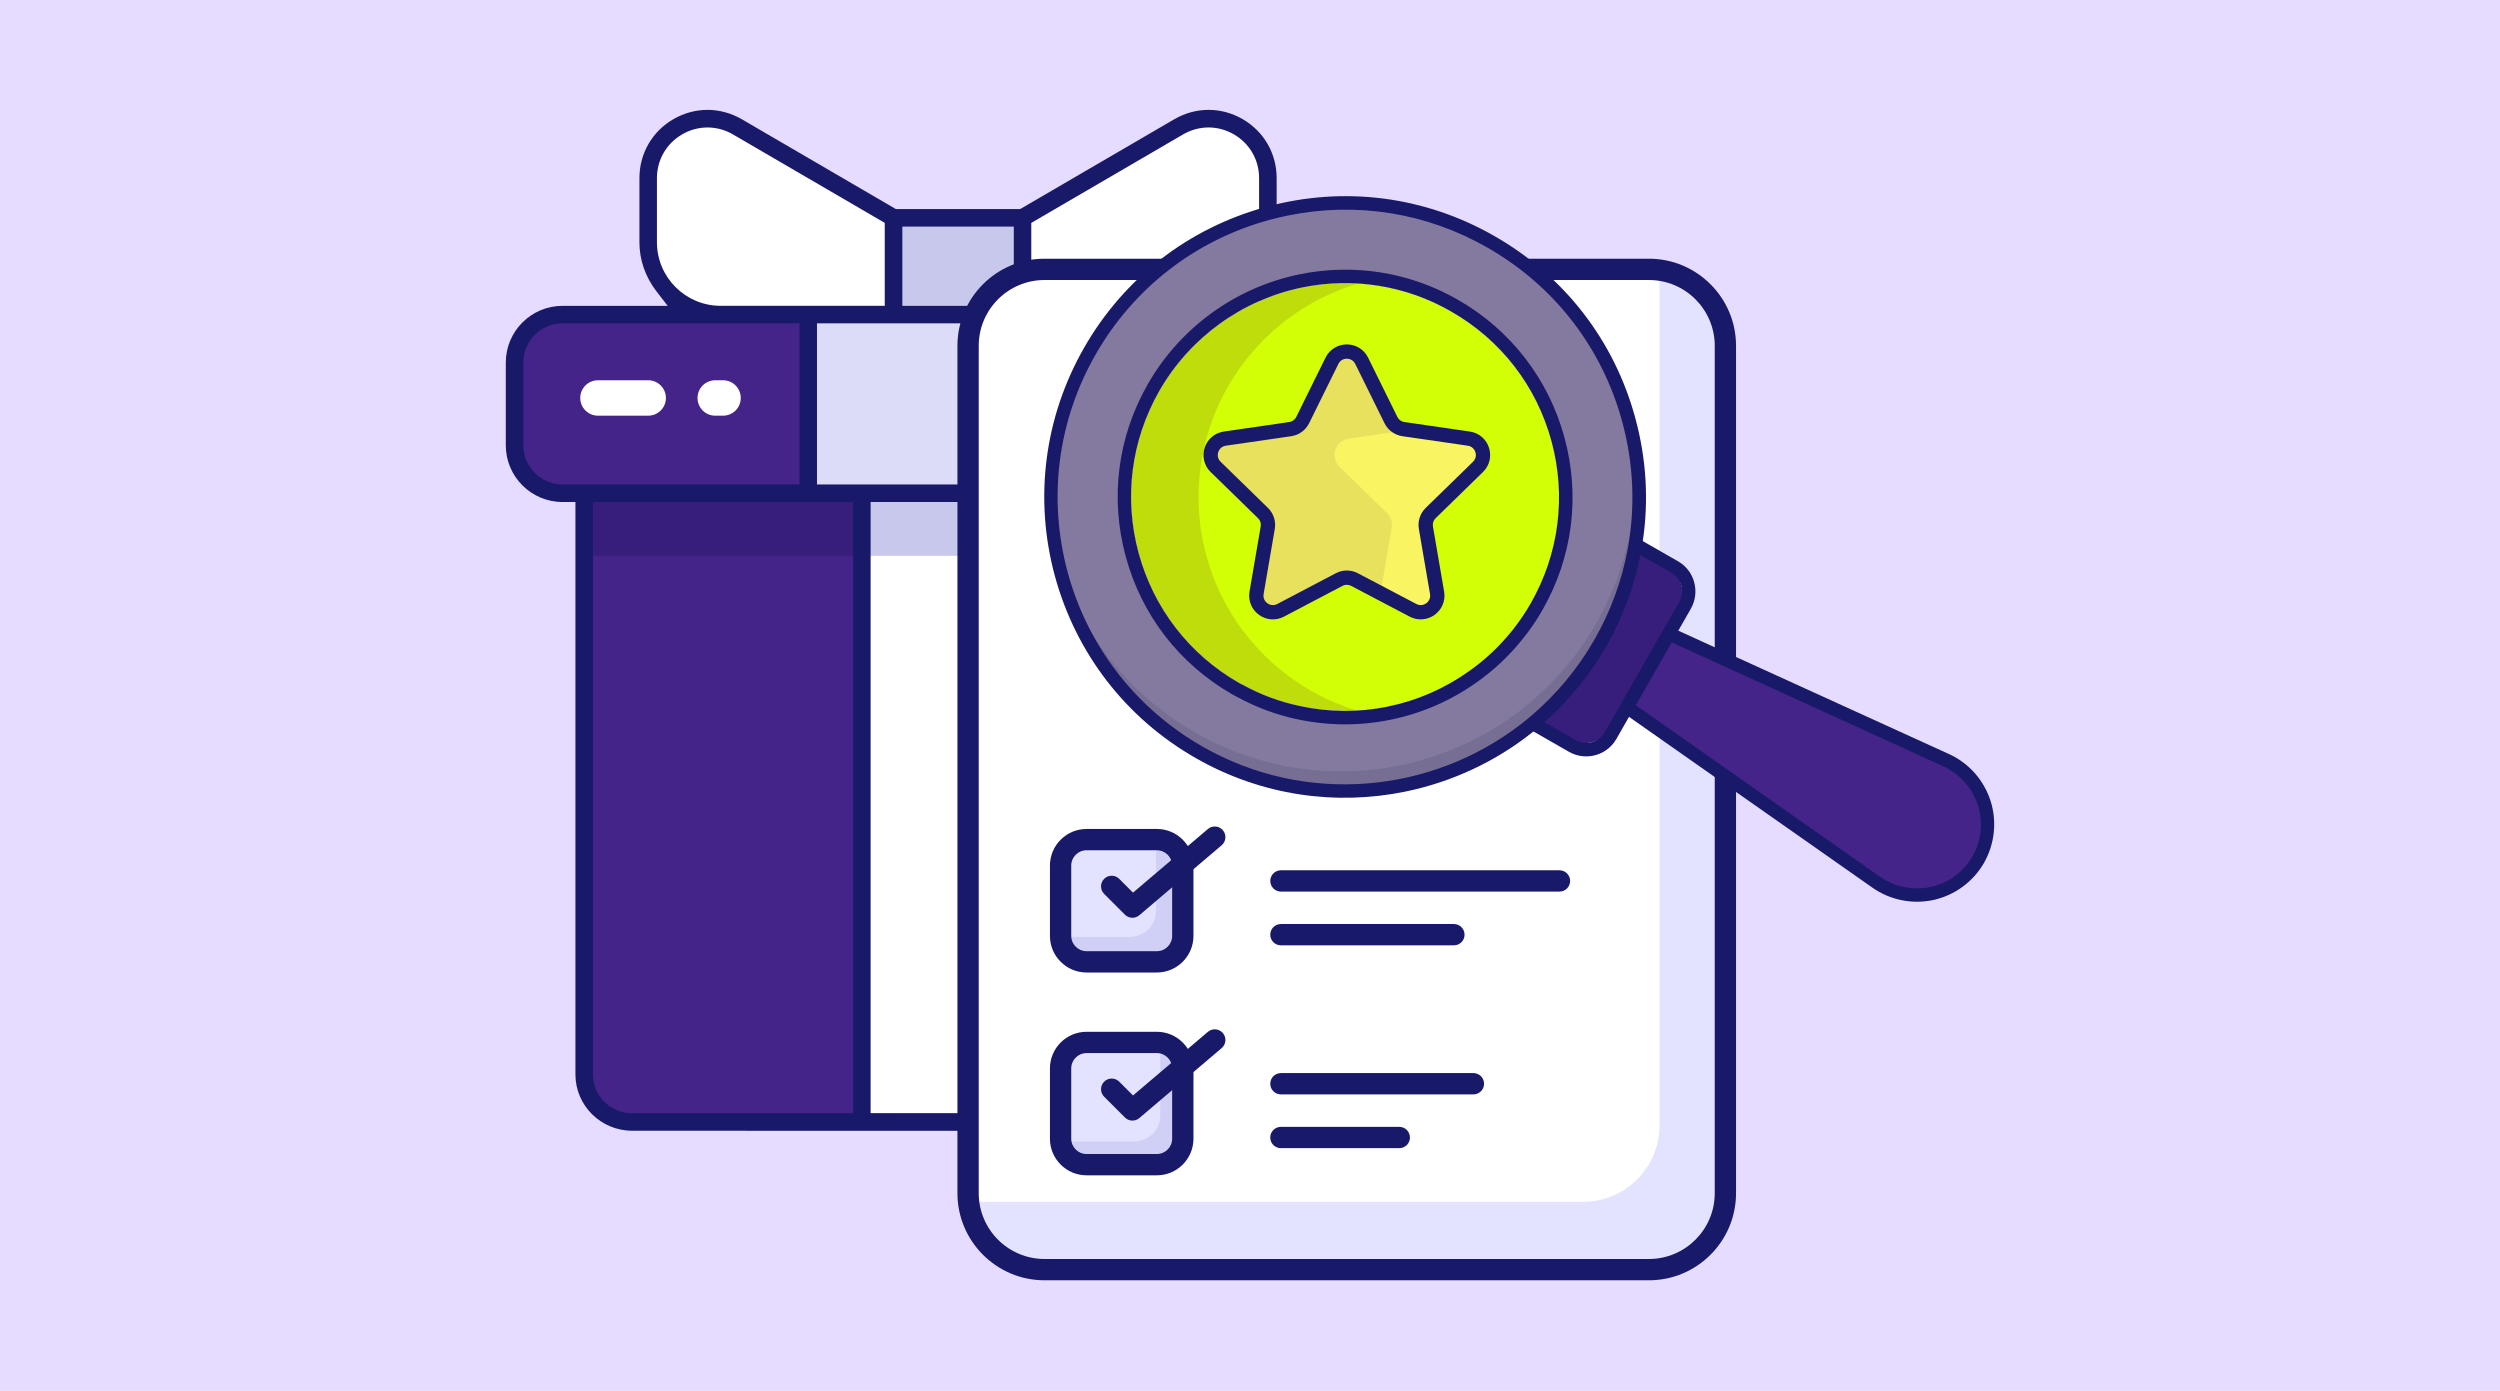 <?xml version="1.0" encoding="UTF-8"?>
<svg id="Layer_1" data-name="Layer 1" xmlns="http://www.w3.org/2000/svg" xmlns:xlink="http://www.w3.org/1999/xlink" viewBox="0 0 2272 1264">
  <defs>
    <style>
      .cls-1, .cls-2, .cls-3 {
        fill: none;
      }

      .cls-4 {
        fill: #e6dcff;
      }

      .cls-2 {
        stroke: #000;
        stroke-width: 5px;
      }

      .cls-2, .cls-3 {
        stroke-linecap: round;
        stroke-linejoin: round;
      }

      .cls-5 {
        fill: #dcdcf9;
      }

      .cls-6 {
        fill: #776f93;
      }

      .cls-7 {
        fill: #371e7c;
      }

      .cls-8 {
        fill: #d0d0f7;
      }

      .cls-9 {
        fill: #d3ff06;
      }

      .cls-10 {
        fill: #bfdd0a;
      }

      .cls-11 {
        fill: #e8e15d;
      }

      .cls-12 {
        fill: #442488;
      }

      .cls-13 {
        fill: #84799f;
      }

      .cls-14 {
        fill: #fff;
      }

      .cls-15 {
        fill: #f9f562;
      }

      .cls-16 {
        fill: #c8c8ed;
      }

      .cls-17 {
        fill: #f4f6f8;
      }

      .cls-18 {
        fill: #e4e3ff;
      }

      .cls-3 {
        stroke: #191969;
        stroke-width: 13px;
      }

      .cls-19 {
        fill: #191969;
      }

      .cls-20 {
        clip-path: url(#clippath);
      }
    </style>
    <clipPath id="clippath">
      <rect class="cls-1" x="534.33" y="162.58" width="1153.88" height="1153.88"/>
    </clipPath>
  </defs>
  <rect class="cls-4" x="0" y="0" width="2272" height="1264"/>
  <g>
    <g>
      <g id="gift_box" data-name="gift box">
        <path class="cls-12" d="M1166.87,1019.86h-592.41c-24.06,0-43.54-19.51-43.54-43.54V448.22h679.48v528.11c0,24.02-19.48,43.54-43.54,43.54Z"/>
        <path class="cls-14" d="M783.09,448.22h175.13v571.64h-175.13V448.22Z"/>
        <path class="cls-7" d="M530.93,448.29h252.35v56.83h-252.35v-56.83Z"/>
        <path class="cls-16" d="M783.27,448.29h175.05v56.83h-175.05v-56.83Z"/>
        <path class="cls-7" d="M1081.09,448.29h-46.57c-12.62-5.42-25.95-9.09-39.82-9.09-14.78,0-28.8,3.03-41.3,9.09h4.93v245.15c14.02,6.82,29.93,10.23,46.23,10.23h205.74v-255.38h-129.2Z"/>
        <path class="cls-12" d="M1230.15,448.22H511.19c-24.02,0-43.54-19.48-43.54-43.54v-75.25c0-24.06,19.51-43.54,43.54-43.54h718.96c24.06,0,43.54,19.51,43.54,43.54v75.25c0,24.06-19.48,43.54-43.54,43.54Z"/>
        <path class="cls-5" d="M734.51,285.9h272.28v162.32h-272.28v-162.32Z"/>
        <path class="cls-16" d="M812.07,196.9h117.08v88.85h-117.08v-88.85Z"/>
        <path class="cls-14" d="M812.07,285.9h-157.24c-36.3,0-65.74-29.44-65.74-65.74v-58.27c0-41.6,45.13-67.56,81.08-46.6l141.9,82.71v87.9Z"/>
        <path class="cls-14" d="M929.26,285.9h157.24c36.3,0,65.74-29.44,65.74-65.74v-58.27c0-41.6-45.13-67.56-81.08-46.6l-141.9,82.71v87.9Z"/>
        <path class="cls-16" d="M1113.3,784.76h148.15v56.83h-148.15v-56.83Z"/>
        <path class="cls-16" d="M1137.81,572.38h99.23v74.42h-99.23v-74.42Z"/>
        <path class="cls-14" d="M1237.04,646.8h133.11c30.73,0,55.66-24.93,55.66-55.66v-49.33c0-35.24-38.19-57.18-68.66-39.44l-120.11,69.98v74.45Z"/>
        <path class="cls-14" d="M657.1,345.58h-7.09c-8.9,0-16.1,7.2-16.1,16.1s7.2,16.1,16.1,16.1h7.09c8.9,0,16.1-7.2,16.1-16.1s-7.2-16.1-16.1-16.1Z"/>
        <path class="cls-14" d="M589.09,345.58h-45.66c-8.9,0-16.1,7.2-16.1,16.1s7.2,16.1,16.1,16.1h45.66c8.9,0,16.1-7.2,16.1-16.1s-7.24-16.1-16.1-16.1Z"/>
        <path class="cls-19" d="M1275.96,1027.8c-116.91,0-233.82-.05-350.73-.09-116.91-.05-233.82-.1-350.73-.1-28.42,0-51.55-22.94-51.55-51.13V456.23h-11.77c-28.4,0-51.51-23.11-51.51-51.51v-75.25c0-28.4,23.11-51.51,51.51-51.51h95.59l-10.11-13.1c-10.17-13.17-15.55-28.62-15.55-44.67v-58.31c0-22.44,11.61-42.51,31.05-53.69,9.5-5.46,20.17-8.34,30.83-8.34s21.59,2.95,31.2,8.54l140,81.62h112.91l140.04-81.62c9.6-5.59,20.39-8.54,31.19-8.54s21.33,2.88,30.84,8.34c19.43,11.19,31.04,31.26,31.04,53.69v58.27c0,16.01-5.38,31.46-15.55,44.68l-10.08,13.09h95.56c28.4,0,51.51,23.11,51.51,51.51v75.29c0,28.4-23.11,51.51-51.51,51.51h-11.88v108.22h16.62l118.26-68.93c8.29-4.81,17.62-7.36,26.98-7.36s18.49,2.49,26.72,7.2c16.84,9.67,26.9,27.05,26.9,46.48v49.33c0,12.46-3.67,24.59-10.62,35.06l-8.38,12.63h76.95c11.96,0,23.22,4.67,31.7,13.16,8.46,8.48,13.12,19.72,13.1,31.67v64.43c0,24.7-20.1,44.8-44.8,44.8h-8.74v190.08c0,24.7-20.1,44.8-44.8,44.8h-162.21ZM1269.53,1011.89h168.63c15.93,0,28.89-12.96,28.89-28.9v-190.08h-197.53v218.97ZM959.67,1011.5c5.99,0,10.88.12,15.39.38h.47s129.83.01,129.83.01v-218.97h-197.53v190.08c0,15.4,12.13,28,27.62,28.7h.37c3.99,0,7.99-.04,12-.1,3.95-.05,7.91-.1,11.86-.1ZM538.9,976.48c0,19.42,15.97,35.22,35.6,35.22h200.84V456.19h-236.44v520.29ZM791.25,1011.63h108.97l-4.81-11.31c-2.34-5.49-3.52-11.35-3.52-17.39v-190.08h-8.74c-24.7,0-44.8-20.1-44.8-44.8v-64.41c0-24.7,20.1-44.8,44.8-44.8h76.95l-8.38-12.63c-6.95-10.47-10.62-22.6-10.62-35.06v-49.33c0-9.84,2.78-19.54,8.03-28.05l1.21-1.96v-55.6h-159.11v555.44ZM1310.64,776.97h181.06c15.93,0,28.89-12.96,28.89-28.9v-64.41c0-15.93-12.96-28.9-28.89-28.9h-181.06v122.2ZM995.54,488.41c9.3,0,18.1,2.38,26.17,7.08l118.25,68.93h62.35v-108.22h-236.02v39.26l10.84-3.83c6.02-2.13,12.22-3.21,18.4-3.21ZM1014.76,440.28h215.39c19.61,0,35.56-15.97,35.56-35.6v-75.25c0-19.61-15.95-35.56-35.56-35.56h-215.39v146.41ZM742.48,440.28h256.37v-146.41h-256.37v146.41ZM511.22,293.87c-19.63,0-35.6,15.95-35.6,35.56v75.25c0,19.58,15.94,35.55,35.54,35.6h215.41v-146.41h-215.35ZM1098.35,115.84c-8.05,0-16.06,2.19-23.17,6.32l-137.95,80.41v75.4h149.27c31.85,0,57.77-25.91,57.77-57.77v-58.31c0-16.64-8.62-31.54-23.05-39.86-7-4.04-14.91-6.19-22.87-6.19ZM820.04,277.96h101.29v-72h-101.29v72ZM642.99,115.85c-7.97,0-15.89,2.13-22.9,6.17-14.45,8.35-23.06,23.25-23.06,39.86v58.27c0,31.85,25.93,57.77,57.8,57.77h149.23v-75.36l-137.94-80.4c-7.07-4.13-15.07-6.31-23.13-6.31Z"/>
        <path class="cls-14" d="M976.21,693.03h-60.21c-8.9,0-16.1,7.2-16.1,16.1s7.2,16.1,16.1,16.1h60.21c8.9,0,16.1-7.2,16.1-16.1s-7.2-16.1-16.1-16.1Z"/>
      </g>
      <rect class="cls-14" x="812.07" y="571.44" width="147.6" height="440.06"/>
    </g>
    <g>
      <path class="cls-14" d="M1568.04,314.26v770.13c0,38.36-31.1,69.46-69.46,69.46h-549.32c-38.36,0-69.46-31.1-69.46-69.46V314.26c0-38.36,31.1-69.46,69.46-69.46h549.32c38.36,0,69.46,31.1,69.46,69.46Z"/>
      <path class="cls-18" d="M1568.02,314.3v770.04c0,38.45-31.06,69.5-69.41,69.5h-549.31c-35.98,0-65.53-27.27-69.13-62.31,3.03.47,6.16.66,9.28.66h549.31c38.35,0,69.41-31.15,69.41-69.5V252.56c0-2.37-.09-4.73-.38-7.1,33.99,4.45,60.22,33.52,60.22,68.84Z"/>
      <path class="cls-18" d="M1074.94,786.64v63.9c0,13.03-10.56,23.59-23.59,23.59h-63.9c-13.03,0-23.59-10.56-23.59-23.59v-63.9c0-13.03,10.56-23.59,23.59-23.59h63.9c13.03,0,23.59,10.56,23.59,23.59Z"/>
      <path class="cls-8" d="M1074.96,786.63v63.92c0,13.07-10.61,23.58-23.58,23.58h-63.92c-12.78,0-23.1-10.04-23.58-22.73h63.06c12.97,0,23.58-10.51,23.58-23.58v-64.77h.85c12.97,0,23.58,10.51,23.58,23.58Z"/>
      <path class="cls-18" d="M1074.94,970.96v63.9c0,13.03-10.56,23.59-23.59,23.59h-63.9c-13.03,0-23.59-10.56-23.59-23.59v-63.9c0-13.03,10.56-23.59,23.59-23.59h63.9c13.03,0,23.59,10.56,23.59,23.59Z"/>
      <path class="cls-8" d="M1074.96,971v63.82c0,13.07-10.61,23.67-23.58,23.67h-63.92c-12.31,0-22.35-9.38-23.48-21.31.95.09,1.99.19,2.94.19h63.82c13.07,0,23.67-10.61,23.67-23.58v-63.92c0-.76,0-1.51-.09-2.27,11.65,1.42,20.64,11.36,20.64,23.39h0Z"/>
      <path class="cls-19" d="M1498.57,1163.53h-549.32c-43.63,0-79.13-35.5-79.13-79.14V314.26c0-43.64,35.5-79.14,79.13-79.14h549.32c43.64,0,79.14,35.5,79.14,79.14v770.13c0,43.64-35.5,79.14-79.14,79.14ZM949.25,254.48c-32.96,0-59.78,26.82-59.78,59.78v770.13c0,32.96,26.82,59.78,59.78,59.78h549.32c32.97,0,59.79-26.82,59.79-59.78V314.26c0-32.96-26.82-59.78-59.79-59.78h-549.32Z"/>
      <path class="cls-19" d="M1051.35,883.81h-63.9c-18.35,0-33.27-14.93-33.27-33.27v-63.9c0-18.35,14.93-33.28,33.27-33.28h63.9c18.35,0,33.27,14.93,33.27,33.28v63.9c0,18.35-14.93,33.27-33.27,33.27ZM987.45,772.72c-7.68,0-13.91,6.24-13.91,13.92v63.9c0,7.67,6.24,13.91,13.91,13.91h63.9c7.68,0,13.91-6.24,13.91-13.91v-63.9c0-7.68-6.24-13.92-13.91-13.92h-63.9Z"/>
      <g>
        <path class="cls-19" d="M1417.25,810.27h-253.15c-5.35,0-9.68-4.33-9.68-9.68s4.33-9.68,9.68-9.68h253.15c5.35,0,9.68,4.33,9.68,9.68s-4.33,9.68-9.68,9.68Z"/>
        <path class="cls-19" d="M1321.31,859.12h-157.22c-5.35,0-9.68-4.33-9.68-9.68s4.33-9.68,9.68-9.68h157.22c5.35,0,9.68,4.33,9.68,9.68s-4.33,9.68-9.68,9.68Z"/>
      </g>
      <path class="cls-19" d="M1029.16,834.08c-2.49,0-4.96-.95-6.84-2.84l-18.86-18.86c-3.78-3.78-3.78-9.91,0-13.69,3.78-3.78,9.91-3.78,13.69,0l12.54,12.54,68.03-57.81c4.07-3.46,10.19-2.96,13.64,1.11,3.47,4.07,2.97,10.18-1.11,13.64l-74.82,63.59c-1.81,1.54-4.05,2.3-6.27,2.3Z"/>
      <path class="cls-19" d="M1051.35,1068.13h-63.9c-18.35,0-33.27-14.93-33.27-33.27v-63.9c0-18.35,14.93-33.27,33.27-33.27h63.9c18.35,0,33.27,14.93,33.27,33.27v63.9c0,18.35-14.93,33.27-33.27,33.27ZM987.45,957.05c-7.68,0-13.91,6.24-13.91,13.91v63.9c0,7.67,6.24,13.91,13.91,13.91h63.9c7.68,0,13.91-6.24,13.91-13.91v-63.9c0-7.67-6.24-13.91-13.91-13.91h-63.9Z"/>
      <g>
        <path class="cls-19" d="M1339.04,994.59h-174.94c-5.35,0-9.68-4.33-9.68-9.68s4.33-9.68,9.68-9.68h174.94c5.35,0,9.68,4.33,9.68,9.68s-4.33,9.68-9.68,9.68Z"/>
        <path class="cls-19" d="M1271.67,1043.44h-107.58c-5.35,0-9.68-4.33-9.68-9.68s4.33-9.68,9.68-9.68h107.58c5.35,0,9.68,4.33,9.68,9.68s-4.33,9.68-9.68,9.68Z"/>
      </g>
      <path class="cls-19" d="M1029.16,1018.41c-2.49,0-4.96-.95-6.84-2.84l-18.86-18.86c-3.78-3.78-3.78-9.91,0-13.69,3.78-3.78,9.91-3.78,13.69,0l12.54,12.54,68.03-57.81c4.07-3.46,10.19-2.96,13.64,1.11,3.47,4.07,2.97,10.18-1.11,13.64l-74.82,63.59c-1.81,1.54-4.05,2.3-6.27,2.3Z"/>
    </g>
    <g>
      <g id="g6240">
        <g id="g6242">
          <g class="cls-20">
            <g id="g6244">
              <g id="g6274">
                <path id="path6276" class="cls-9" d="M1426.36,451.87c0,111.77-90.6,202.37-202.37,202.37s-202.37-90.6-202.37-202.37,90.6-202.37,202.37-202.37,202.37,90.6,202.37,202.37"/>
              </g>
              <g id="g6278">
                <path id="path6280" class="cls-10" d="M1257.79,651.43c-11,1.85-22.29,2.82-33.81,2.82-111.76,0-202.36-90.62-202.36-202.38s90.6-202.38,202.36-202.38c11.52,0,22.81.97,33.81,2.82-95.67,16.09-168.55,99.32-168.55,199.56s72.88,183.47,168.55,199.56"/>
              </g>
              <g id="g6282">
                <path id="path6284" class="cls-2" d="M1426.36,451.87c0,111.77-90.6,202.37-202.37,202.37s-202.37-90.6-202.37-202.37,90.6-202.37,202.37-202.37,202.37,90.6,202.37,202.37Z"/>
              </g>
              <g id="g6342">
                <path id="path6344" class="cls-15" d="M1237.51,327.91l26.57,53.83c2.2,4.45,6.44,7.54,11.35,8.25l59.4,8.63c12.37,1.8,17.31,16.99,8.36,25.72l-42.98,41.9c-3.55,3.46-5.17,8.46-4.34,13.35l10.15,59.16c2.11,12.32-10.82,21.71-21.88,15.9l-53.13-27.93c-4.39-2.31-9.64-2.31-14.03,0l-53.13,27.93c-11.06,5.82-23.99-3.58-21.88-15.9l10.15-59.16c.84-4.89-.78-9.88-4.34-13.35l-42.98-41.9c-8.95-8.72-4.01-23.92,8.36-25.72l59.4-8.63c4.91-.71,9.16-3.8,11.35-8.25l26.56-53.83c5.53-11.21,21.51-11.21,27.04,0"/>
              </g>
              <g id="g6346">
                <path id="path6348" class="cls-11" d="M1260.45,466.22c3.56,3.47,5.18,8.47,4.35,13.36l-10.14,59.16c-.02.11-.05.25-.05.36l-23.6-12.4c-4.39-2.32-9.65-2.32-14.04,0l-53.14,27.92c-11.04,5.82-23.98-3.58-21.86-15.89l10.14-59.16c.83-4.89-.79-9.9-4.35-13.36l-42.98-41.9c-8.95-8.72-4.01-23.91,8.36-25.71l59.41-8.63c4.91-.72,9.15-3.81,11.34-8.25l26.57-53.82c5.54-11.23,21.52-11.23,27.04,0l26.57,53.82c2.19,4.44,6.45,7.53,11.36,8.25l4.89.72-54.49,7.91c-12.37,1.8-17.31,16.99-8.36,25.71l42.98,41.9Z"/>
              </g>
              <g id="g6350">
                <path id="path6352" class="cls-3" d="M1237.51,327.91l26.57,53.83c2.2,4.45,6.44,7.54,11.35,8.25l59.4,8.63c12.37,1.8,17.31,16.99,8.36,25.72l-42.98,41.9c-3.55,3.46-5.17,8.46-4.34,13.35l10.15,59.16c2.11,12.32-10.82,21.71-21.88,15.9l-53.13-27.93c-4.39-2.31-9.64-2.31-14.03,0l-53.13,27.93c-11.06,5.82-23.99-3.58-21.88-15.9l10.15-59.16c.84-4.89-.78-9.88-4.34-13.35l-42.98-41.9c-8.95-8.72-4.01-23.92,8.36-25.72l59.4-8.63c4.91-.71,9.16-3.8,11.35-8.25l26.56-53.83c5.53-11.21,21.51-11.21,27.04,0Z"/>
              </g>
            </g>
          </g>
        </g>
      </g>
      <g>
        <path class="cls-7" d="M1471.14,655.67l53.1-92.81c11.1-19.25,4.38-43.85-14.88-54.95l-36.87-21.11-93.05,162.61,36.87,21.11c19.13,11.12,43.73,4.4,54.82-14.85Z"/>
        <path class="cls-19" d="M1539.71,529.19c-2.19-8.15-7.41-14.91-14.71-19.08l-32.02-18.35-5.81-3.35-5.76-3.28-.3-.2-5.85-3.34c-2.91-1.71-6.55-.71-8.29,2.21l-93.03,162.61c-.98,1.66-1.06,3.55-.4,5.2.44,1.26,1.36,2.36,2.61,3.09l6.01,3.45,5.77,3.32,5.68,3.26,32.23,18.49c7,3.98,14.79,5.05,22.1,3.55,8.64-1.77,16.4-7.1,21.03-15.22l11.47-20.06,3.01-5.3,38.74-67.67,3.04-5.34,11.42-19.95c4.15-7.4,5.24-15.86,3.04-24.04ZM1526.14,547.05l-67.69,118.29c-5.26,9.31-17.08,12.51-26.4,7.21l-28.43-16.2-5.63-3.2-5.68-3.26-4.68-2.66,6.94-12.18,79.87-140.04,3.94,2.27,1.08.62,5.63,3.2.04.03,5.68,3.26,28.07,16.09c4.51,2.55,7.69,6.8,9.11,11.78,1.42,5.12.68,10.29-1.87,14.8Z"/>
        <path class="cls-13" d="M1482.29,389.73l-.09-.42v-.07c-16.6-69.05-60.56-131.35-127.09-169.37-127.99-73.42-291.33-28.96-364.59,99.11-45.86,80.08-45.65,173.85-7.79,250.81.01.03.03.06.04.09,1.36,2.76,2.77,5.5,4.22,8.21.14.27.29.53.43.8,1.37,2.53,2.78,5.05,4.23,7.54.26.44.52.87.77,1.31,1.39,2.35,2.8,4.68,4.26,6.98.36.57.73,1.14,1.1,1.7,1.41,2.18,2.83,4.36,4.3,6.5.47.68.95,1.35,1.42,2.03,1.42,2.03,2.85,4.05,4.32,6.04.6.8,1.22,1.59,1.82,2.39,1.41,1.85,2.81,3.7,4.27,5.52.81,1.01,1.65,1.99,2.48,2.99,1.31,1.58,2.6,3.17,3.95,4.73,2.2,2.54,4.45,5.05,6.76,7.52,1.6,1.72,3.26,3.43,4.93,5.14,3.29,3.39,6.75,6.67,10.26,9.86,5.35,4.87,10.88,9.51,16.66,13.96,5.78,4.45,11.73,8.68,17.93,12.68,4.14,2.7,8.4,5.27,12.71,7.75,97.45,55.83,215.23,43.48,298.32-22.06,1.77-1.35,3.49-2.77,5.22-4.18,1.62-1.36,3.25-2.72,4.82-4.14,21.92-19.1,41.08-42.13,56.33-68.75,2.1-3.65,4.13-7.36,6.03-11.08,2.85-5.56,5.49-11.23,7.95-16.89v-.03c3.23-7.58,6.09-15.23,8.6-22.95.62-1.96,1.25-3.91,1.8-5.86,2.59-8.77,4.73-17.62,6.38-26.49.4-2.13.8-4.3,1.13-6.45.34-2.08.65-4.16.95-6.23.08-.68.16-1.35.28-2.03,1.66-12.6,2.37-25.19,2.17-37.73-.22-18.54-2.38-36.91-6.4-54.89-.27-1.33-.59-2.7-.93-4.02ZM1391.13,548.37c-4.82,8.45-10.36,16.54-16.37,24.18-11.48,14.32-24.7,26.95-39.44,37.29-22.18,15.86-47.09,26.79-73.99,32.31s-53.85,5.23-80.48-.61c-17.9-3.79-35.02-10.16-51.1-18.97-1.4-.59-2.73-1.34-4.05-2.1-45.05-25.89-77.28-67.76-90.92-117.8-13.6-50.05-6.87-102.51,18.87-147.54,27.77-48.37,75.1-82.67,129.78-93.89,46.39-9.52,94.56-1.77,135.54,21.95,45.16,25.86,77.39,67.59,91,117.67,13.63,50.04,6.9,102.47-18.84,147.49Z"/>
        <path class="cls-6" d="M1454.33,584.4c-73.38,128.1-236.59,172.52-364.68,99.14-72.12-41.27-117.71-111.13-130.62-187.19,16.6,68.99,60.49,131.23,126.94,169.29,128.1,73.38,291.3,28.96,364.68-99.14,32.01-55.82,41.53-118.47,31.53-177.25,15.41,63.84,7.49,133.62-27.86,195.14Z"/>
        <path class="cls-19" d="M1486.2,380.07c-19.09-70.55-64.58-129.24-127.97-165.49-63.37-36.36-137.07-45.79-207.45-26.59-70.52,19.23-129.24,64.58-165.5,127.93-36.25,63.39-45.71,137.09-26.62,207.49,19.23,70.52,64.58,129.24,127.96,165.49,60.04,34.37,127.62,43.41,190.54,30.5,42.24-8.67,82.31-27.24,116.46-54.67,1.76-1.39,3.49-2.8,5.2-4.25,1.62-1.36,3.21-2.71,4.79-4.13,21.78-19.22,40.87-42.27,56.1-68.82,15.03-26.28,25.45-54.29,31.09-83.15.44-2.14.84-4.27,1.21-6.43.38-2.09.69-4.13.96-6.2,5.5-36.84,3.3-74.7-6.78-111.68ZM1481.41,485.12c-.26,2.1-.53,4.17-.88,6.25-.32,2.19-.68,4.35-1.08,6.52-5.21,28.99-15.42,57.18-30.51,83.51-15.25,26.62-34.55,49.57-56.64,68.49-1.62,1.39-3.23,2.79-4.91,4.08-1.72,1.45-3.45,2.83-5.22,4.18-81.11,62.68-195.36,74.23-289.63,20.17-42.51-24.36-76.59-59.37-99.44-101.38-9.68-17.74-17.34-36.73-22.76-56.7-18.18-67.37-9.24-137.74,25.44-198.25,34.65-60.46,90.8-103.89,158.04-122.19,5.48-1.49,10.99-2.77,16.44-3.89,62.33-12.79,126.25-2.63,181.68,29.21,60.57,34.67,103.98,90.68,122.3,158.05,8.74,32.06,11.25,64.8,7.76,96.84-.16,1.72-.36,3.4-.6,5.1Z"/>
        <path class="cls-17" d="M1415.7,399.19c-13.97-51.66-47.36-94.72-93.84-121.34-42.29-24.37-91.89-32.3-139.79-22.47-56.39,11.57-105.22,46.8-133.8,96.76-26.62,46.48-33.54,100.49-19.47,152.12,14.1,51.78,47.39,94.86,93.86,121.44,1.46.87,2.89,1.6,4.32,2.33,16.64,9.06,34.34,15.57,52.5,19.56,27.22,6.02,55.44,6.26,83.08.59,27.88-5.72,53.81-17.22,76.36-33.42,15.26-10.85,28.92-23.83,40.58-38.55,6.23-7.83,11.97-16.21,16.98-24.96,26.65-46.34,33.54-100.49,19.22-152.07ZM1391.13,548.37c-4.82,8.45-10.36,16.54-16.37,24.18-11.48,14.32-24.7,26.95-39.44,37.29-22.18,15.86-47.09,26.79-73.99,32.31s-53.85,5.23-80.48-.61c-17.9-3.79-35.02-10.16-51.1-18.97-1.4-.59-2.73-1.34-4.05-2.1-45.05-25.89-77.28-67.76-90.92-117.8-13.6-50.05-6.87-102.51,18.87-147.54,27.77-48.37,75.1-82.67,129.78-93.89,46.39-9.52,94.56-1.77,135.54,21.95,45.16,25.86,77.39,67.59,91,117.67,13.63,50.04,6.9,102.47-18.84,147.49Z"/>
        <path class="cls-19" d="M1421.76,397.54c-14.51-53.23-48.83-97.6-96.77-125.09-43.61-25.12-94.65-33.27-144.02-23.14-58.11,11.92-108.39,48.33-137.83,99.78-27.45,47.93-34.56,103.51-20.06,156.74,14.4,53.25,48.72,97.62,96.66,125.11,1.59.81,3.07,1.78,4.48,2.41,16.94,9.26,35.06,16.08,54.01,20.17,28.41,6.14,57.15,6.39,85.63.54,28.51-5.85,55.08-17.45,78.5-34.22,15.63-11.04,29.73-24.36,41.9-39.74,6.45-7.98,12.39-16.67,17.49-25.69,27.45-47.93,34.56-103.55,19.99-156.88ZM1261.33,642.15c-26.79,5.5-53.85,5.23-80.48-.61-17.9-3.79-35.02-10.16-51.1-18.97-1.4-.59-2.73-1.34-4.05-2.1-45.05-25.89-77.28-67.76-90.92-117.8-13.6-50.05-6.87-102.51,18.87-147.54,27.77-48.37,75.1-82.67,129.78-93.89,46.39-9.52,94.56-1.77,135.54,21.95,45.16,25.86,77.39,67.59,91,117.67,13.63,50.04,6.9,102.47-18.84,147.49-4.82,8.45-10.36,16.54-16.37,24.18-11.48,14.32-24.7,26.95-39.44,37.29-22.18,15.86-47.09,26.79-73.99,32.31Z"/>
        <path class="cls-12" d="M1797.81,781.15c-18.74,32.78-61.78,42.38-92.72,20.7l-226.58-159.14,38.13-66.72,251.96,114.84c34.59,15.66,48.07,57.52,29.21,90.33Z"/>
        <path class="cls-19" d="M1808.96,727.67c-6.03-18.71-19.76-34.26-37.75-42.39l-245.97-112.11-5.45-2.5-.56-.25c-2.83-1.32-6.2-.26-7.83,2.52l-38.12,66.74c-1.63,2.75-.81,6.2,1.75,7.98l.51.33,4.92,3.49,221.27,155.27c15.77,11.07,35.65,15.19,54.54,11.31l1.12-.23c19.17-4.3,35.81-16.46,45.68-33.67,9.73-17.15,11.95-37.69,5.9-56.5ZM1708.7,796.88l-222.06-155.95,32.63-57.12,246.88,112.66c14.91,6.86,26.26,19.57,31.28,35.11,5.07,15.43,3.3,32.51-4.84,46.66-8.04,14.13-21.91,24.29-37.77,27.8-15.77,3.38-32.75.17-46.12-9.16Z"/>
      </g>
    </g>
  </g>
</svg>
